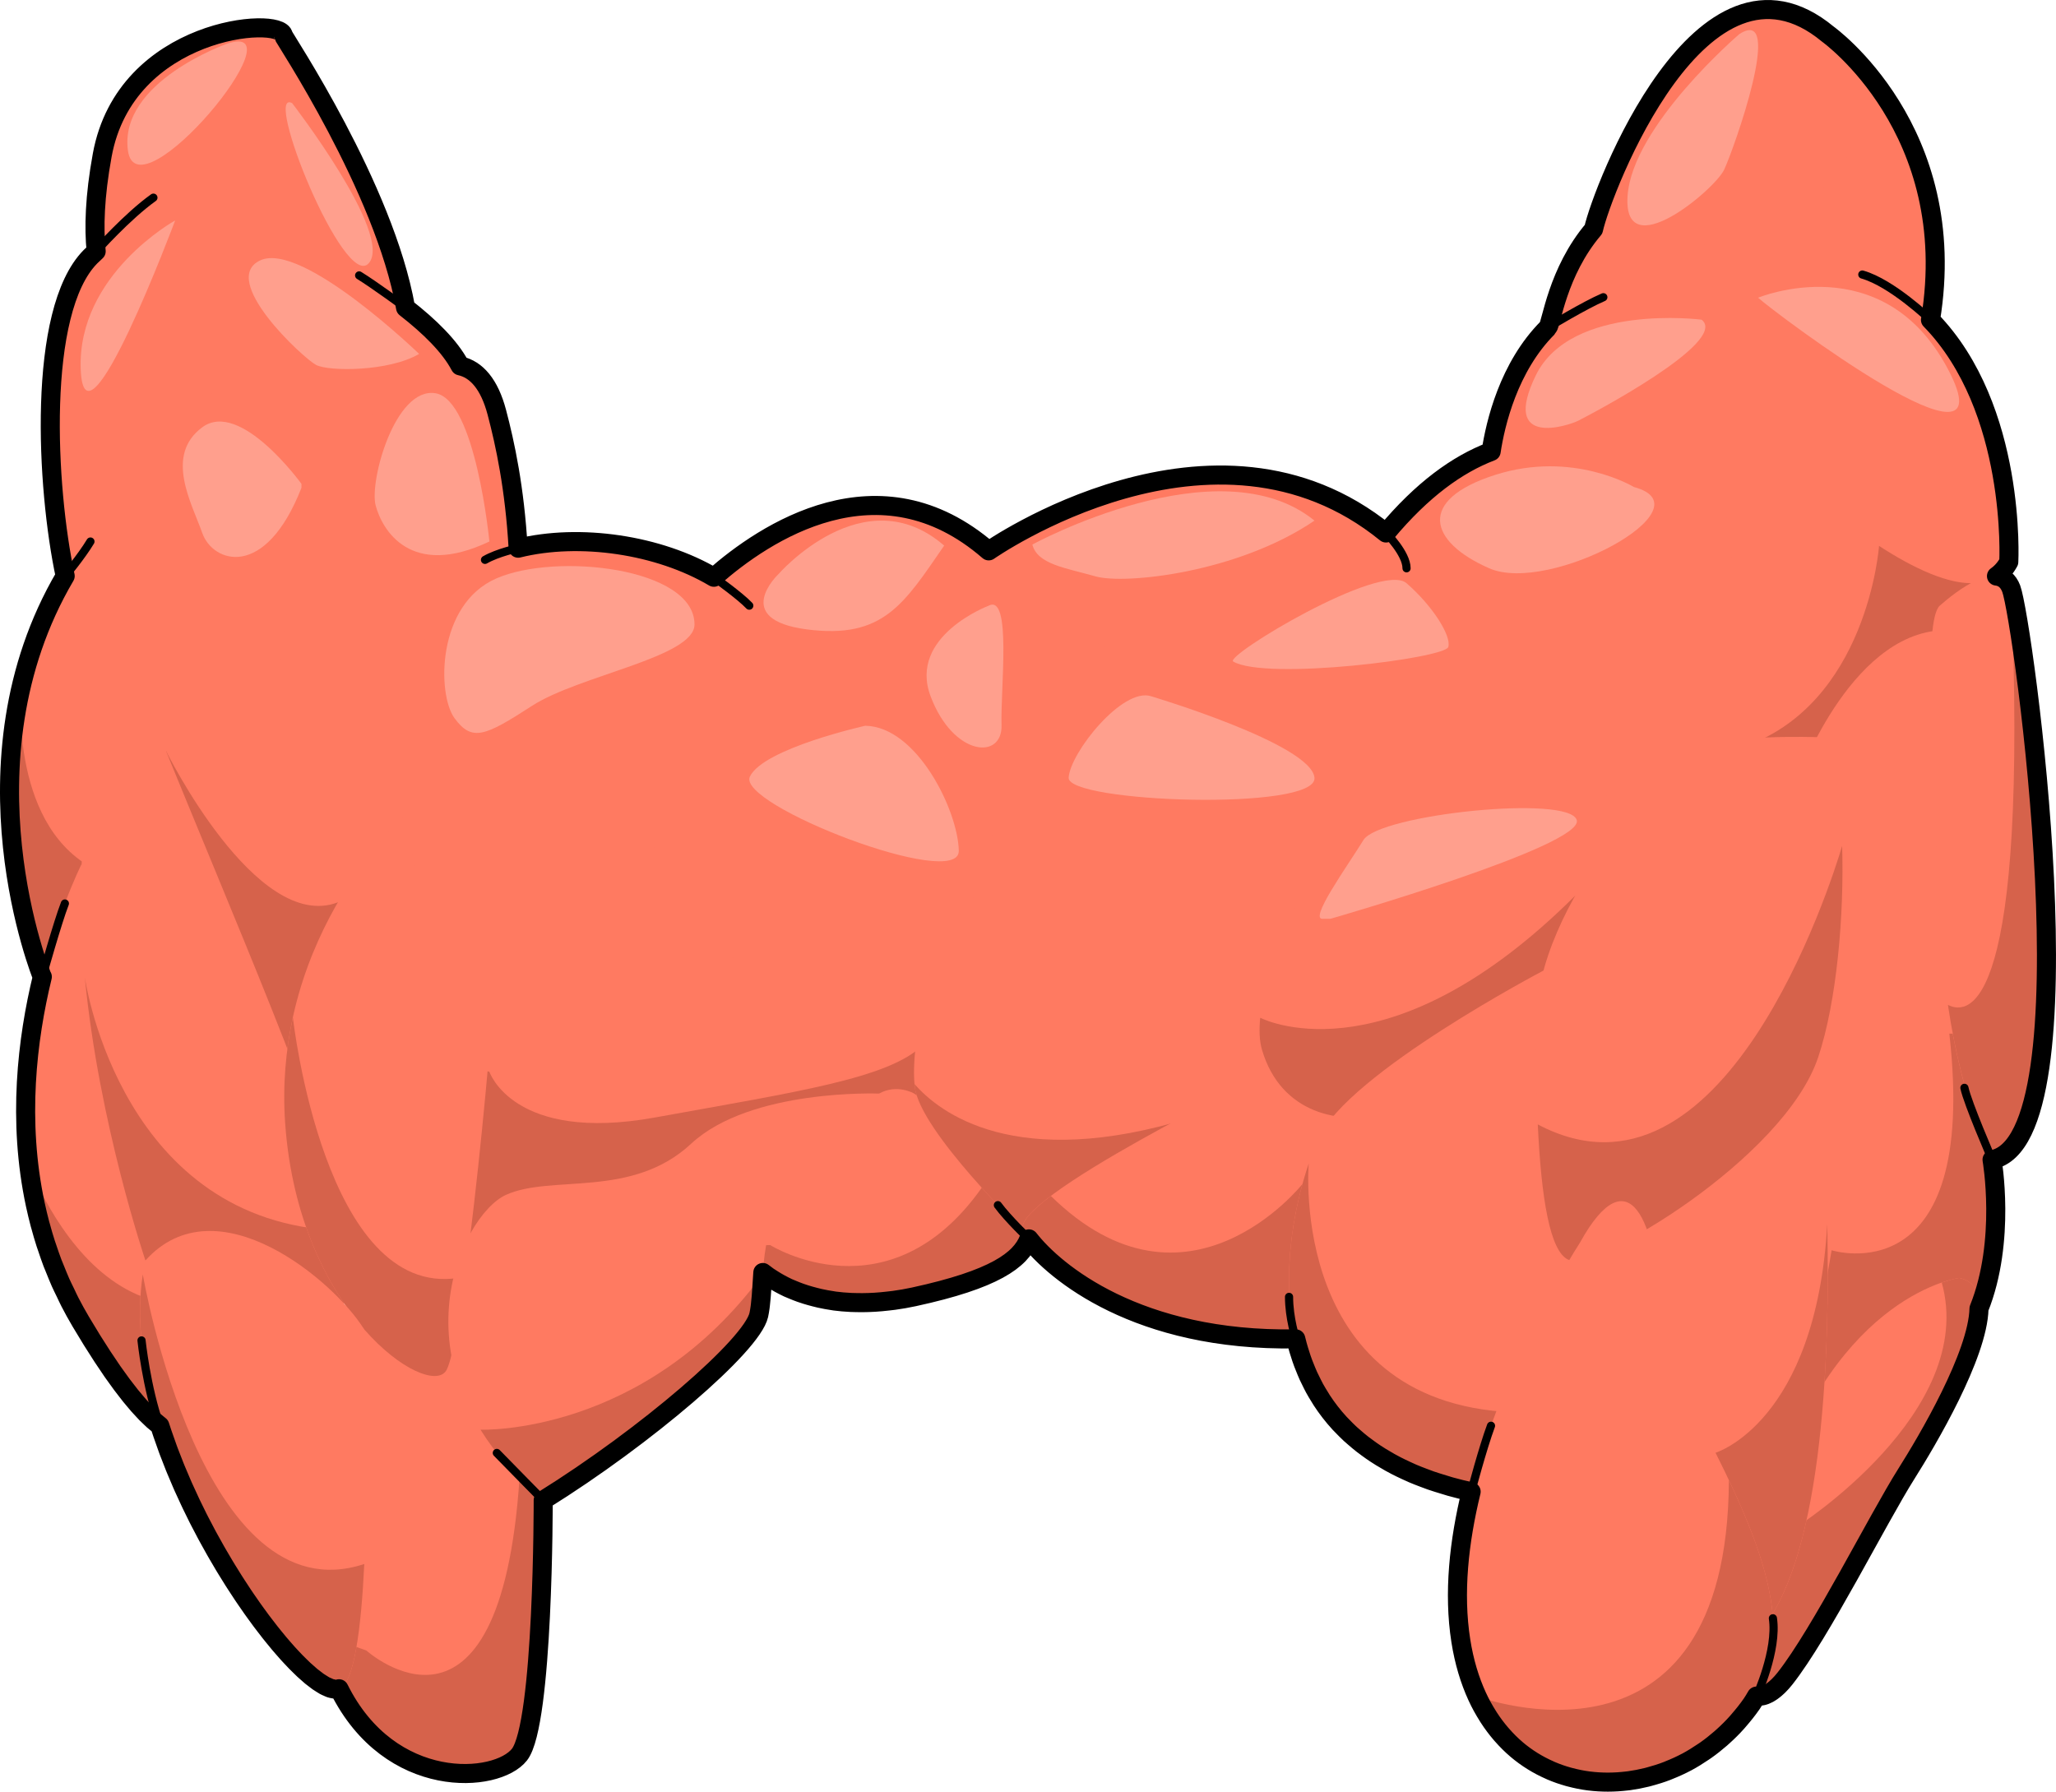<?xml version="1.0" encoding="utf-8"?>
<!-- Generator: Adobe Illustrator 16.0.0, SVG Export Plug-In . SVG Version: 6.00 Build 0)  -->
<!DOCTYPE svg PUBLIC "-//W3C//DTD SVG 1.1//EN" "http://www.w3.org/Graphics/SVG/1.1/DTD/svg11.dtd">
<svg version="1.1" id="Layer_1" xmlns="http://www.w3.org/2000/svg" xmlns:xlink="http://www.w3.org/1999/xlink" x="0px" y="0px"
	 width="151.028px" height="131.612px" viewBox="0 0 151.028 131.612" enable-background="new 0 0 151.028 131.612"
	 xml:space="preserve">
<g>
	<g>
		<path fill="#FF7A61" d="M20.984,2.786c0,0,7.337,11.344,8.896,20.324c1.707,9.829-7.895,7.516-8.203,7.27
			c-0.308-0.246-8.811-11.838-8.811-13.377c0-1.541,1.219-7.311,1.355-7.447"/>
		<path fill="#FF7A61" d="M17.783,15.593c0,0,16.032,7.209,16.525,12.877s-2.219,6.777-2.957,7.332
			c-0.74,0.555-7.051,4.953-8.071,4.662C22.26,40.171,11.943,34.2,12.066,33.46c0.123-0.738,1.048-14.971,1.048-14.971"/>
		<g>
			<path fill="#FF7A61" d="M17.072,14.009c0,0,3.928-10,3.743-11.416C20.631,1.175,9.232,1.976,7.508,11.403
				C5.782,20.829,8.801,23.11,8.801,23.11L17.072,14.009z"/>
		</g>
		<g>
			<path fill="#FF7A61" d="M16.264,28.917c0,0,1.841-12.955,1.471-14.371c-0.369-1.418-6.099-0.74-11.09,4.313
				c-4.99,5.053-2.539,24.461-0.715,26.863S16.264,28.917,16.264,28.917z"/>
		</g>
		<g>
			<path fill="#FF7A61" d="M134.266,2.503c0,0,9.837,7.021,7.545,20.992c-14.179,9.252-22.045,7.412-22.045,7.412
				s-6.336-6.588-6.068-6.85s0.691-4.072,3.361-7.219C119.727,13.692,134.266,2.503,134.266,2.503z"/>
		</g>
		<g>
			<path fill="#FF7A61" d="M131.76,32.36c0,0-11.602-2.186-13.982,8.104c-2.383,10.289,1.211,25.848,9.99,24.799
				s15.947-4.527,16.821-7.072c0.874-2.543,4.038-8.836,0.796-15.393C142.142,36.243,131.76,32.36,131.76,32.36z"/>
		</g>
		<path fill="#D6624B" d="M146.808,48.987c0.002-1.957-0.369-4.059-1.423-6.189c-0.865-1.748-2.24-3.305-3.789-4.65l-3.567,1.951
			c0,0-0.83,11.73-10.105,14.811l-0.155,3.844c0,0,7.229-0.746,7.252-0.563c0.023,0.186,8.27-4.258,8.491-4.479
			C143.659,53.563,145.563,50.841,146.808,48.987z"/>
		<g>
			<path fill="#FF7A61" d="M147.561,41.276c0,0,0.699-13.076-7.342-19.193c-8.041-6.119-17.831-0.699-16.957,3.146
				S143.715,48.407,147.561,41.276z"/>
		</g>
		<g>
			<path fill="#FF7A61" d="M146.337,85.19c0,0,1.398,7.904-2.098,13.129c-3.496,5.227-14.655,10.029-13.971,8.939
				c0.685-1.092-2.501-30.48-2.501-30.48l4.375-19.732c0,0,4.055-11.172,11.223-10.744l4.195,14.754L146.337,85.19z"/>
		</g>
		<path fill="#D6624B" d="M143.192,75.929c2.191,19.336-8.647,15.912-8.647,15.912l-1.971,11.436h2.771c0,0,1.996-0.246,4.208-0.52
			c1.9-1.344,3.639-2.871,4.687-4.438c3.496-5.225,2.098-13.129,2.098-13.129l0.47-9.262H143.192z"/>
		<g>
			<path fill="#FF7A61" d="M143.926,93.874c0,0-8.923,1.105-13.657,15.703c-4.734,14.596-1.763,17.043,0.86,13.723
				c2.621-3.322,6.817-11.713,8.915-15.035C142.142,104.944,148.121,94.749,143.926,93.874z"/>
		</g>
		<path fill="#D6624B" d="M143.926,93.874c0,0-0.488,0.063-1.29,0.34c2.645,9.521-10.699,17.979-10.699,17.979l-2.17-1.014
			c-4.004,13.166-1.161,15.316,1.362,12.121c2.621-3.322,6.817-11.713,8.915-15.035C142.142,104.944,148.121,94.749,143.926,93.874z
			"/>
		<g>
			<path fill="#FF7A61" d="M133.563,77.651c0,0,3.335,33.936-4.531,42.502c-15.559-17.832-11.457-39.248-8.264-42.262
				C123.961,74.876,133.563,77.651,133.563,77.651z"/>
		</g>
		<path fill="#D6624B" d="M126.021,106.714l-3.557,3.658c1.643,3.291,3.786,6.594,6.567,9.781
			c4.753-5.176,5.415-19.607,5.195-30.227C133.396,104.499,126.021,106.714,126.021,106.714z"/>
		<path fill="#FF7A61" d="M42.674,60.245c0,0-6.469,5.715-6.818,6.24c-0.35,0.523-7.055,15.732-5.975,18.529
			s2.852,7.285,3.802,7.576s6.894-0.641,7.593,0c0.528,0.482,15.209-1.391,23.121-3.15c2.566-0.57,4.42-1.127,4.849-1.59
			c1.749-1.885,12.937-11.227,12.411-12.975c-0.523-1.748-9.027-15.287-9.027-15.287"/>
		<path fill="#D6624B" d="M69.933,78.729c0,0,0.309-4.389-2.159-1.951s-9.255,3.424-19.666,5.311
			c-10.411,1.885-12.158-3.359-12.158-3.359l-4.54-1.27c-0.491,1.43-0.918,2.809-1.215,4.012c0.636,2.955,1.488,6.734,2.251,9.514
			c0.47,0.879,0.904,1.504,1.237,1.605c0.95,0.291,6.894-0.641,7.593,0c0.198,0.182,2.393,0.029,5.475-0.322
			c3.442-1.537,8.242-3.824,8.29-4.033c0.068-0.297,11.345-4.563,11.499-4.783C66.693,83.229,69.933,78.729,69.933,78.729z"/>
		<path fill="#FF7A61" d="M24.144,35.335c0,0-5.204-6.785-8.546-6.436s-3.449,2.301-5.318,8.23s2.019,33.912,5.319,39.15
			s9.218,7.336,9.668,7.162c0.45-0.176,5.521-8.979,5.521-10.084s0-16.139,0-16.139"/>
		<path fill="#D6624B" d="M12.188,55.146l0.68,7.979c0,0,0.31,3.334,0.503,6.738c0.726,2.939,1.491,5.248,2.229,6.418
			c1.413,2.244,3.306,3.906,5.044,5.066l8.045-5.418l0.663-4.637l-4.528-5.012C18.816,68.589,12.188,55.146,12.188,55.146z"/>
		<path fill="#FF7A61" d="M72.629,40.464c0,0-7.955,3.953-8.971,5.838c-1.014,1.885-3.395,6.758-3.066,7.063
			c0.326,0.305,9.359,14.85,9.867,14.885s11.471-4.432,12.08-5.648c0.608-1.219,5.335-10.611,5.408-12.258
			c0.072-1.648-4.597-8.598-4.597-8.598"/>
		<g>
			<path fill="#FF7A61" d="M45.753,64.276c0,0,5.28,9.719,22.657,7.016c4.485-5.037,5.72-7.824,5.72-7.824
				S68.165,52.7,63.933,50.343C47.113,50.622,45.753,64.276,45.753,64.276z"/>
		</g>
		<g>
			<path fill="#FF7A61" d="M39.907,110.206c0,0,0.036,16.414-1.745,18.688c-1.781,2.271-10.697,2.795-14.019-6.645v-14.99
				L26.915,95.7l11.247,0.852L39.907,110.206z"/>
		</g>
		<path fill="#D6624B" d="M38.162,128.894c1.781-2.273,1.745-18.688,1.745-18.688l-0.223-1.744
			c-0.497,0.031-1.001,0.076-1.523,0.148c-1.444,21.439-11.246,12.635-11.246,12.635l-2.771-1v2.004
			C27.465,131.688,36.381,131.165,38.162,128.894z"/>
		<g>
			<path fill="#FF7A61" d="M3.104,71.767c0,0-8.785-21.539,7.176-36.225c0.928,7.867-0.486,20.943-0.486,20.943L3.104,71.767z"/>
		</g>
		<path fill="#D6624B" d="M3.104,71.767l3.541-8.09c-5.982-3.402-5.106-13.018-5.078-13.32C-1.069,61.528,3.104,71.767,3.104,71.767
			z"/>
		<g>
			<path fill="#FF7A61" d="M5.996,63.468c0,0-9.221,18.148-0.066,33.609s9.689,5.027,9.668,4
				C15.578,100.048,5.996,63.468,5.996,63.468z"/>
		</g>
		<path fill="#D6624B" d="M2.124,85.647c0.452,3.771,1.585,7.678,3.806,11.43c4.521,7.635,6.938,8.951,8.225,8.207
			c0.12-2.248-0.491-5.848-3.666-10.02C6.039,93.573,3.356,88.573,2.124,85.647z"/>
		<g>
			<path fill="#FF7A61" d="M25.874,67.946c0,0-6.925-9.455-4.995-21.645s6.856-16.789,9.594-18.539
				c2.737-1.752,5.037-1.205,6.022,2.518s2.19,9.854,1.423,19.271C37.152,58.968,31.129,70.247,25.874,67.946z"/>
		</g>
		<g>
			<path fill="#FF7A61" d="M10.684,92.591c0,0-10.422-30.596-0.404-42.248c3.725,9.674,12.116,28.729,13.864,35.371
				s1.224,15.385,0,16.434S10.684,92.591,10.684,92.591z"/>
		</g>
		<path fill="#D6624B" d="M6.231,71.802c1.041,10.76,4.452,20.789,4.452,20.789s9.963,8.635,12.807,9.549
			c0.439-0.455,0.871-0.941,1.283-1.447c0.512-2.143,0.683-6.197,0.217-10.293C9.09,89.823,6.337,72.509,6.231,71.802z"/>
		<g>
			<path fill="#FF7A61" d="M50.511,44.296c0,0,11.388-13.139,22.118-3.832c-5.365,7.773-8.103,12.482-18.285,11.168
				C44.16,50.317,50.511,44.296,50.511,44.296z"/>
		</g>
		<path fill="#FF9F8D" d="M57.165,42.192c0,0,6.277-7.242,12.191-2.113c-2.957,4.285-4.466,6.881-10.079,6.156
			S57.165,42.192,57.165,42.192z"/>
		<g>
			<path fill="#FF7A61" d="M29.977,59.63c0,0-10.015,8.865-9.029,22.881c0.985,14.014,10.512,20.256,11.825,18.176
				s3.723-27.264,3.723-31.973C36.495,64.007,33.423,59.087,29.977,59.63z"/>
		</g>
		<path fill="#D6624B" d="M32.772,100.687c0.38-0.602,0.851-3.135,1.328-6.541c-0.15-0.09-0.297-0.182-0.455-0.271
			c-9.78,1.496-12.103-18.893-12.13-19.135c-0.517,2.365-0.766,4.963-0.568,7.771C21.933,96.524,31.459,102.767,32.772,100.687z"/>
		<g>
			<path fill="#FF7A61" d="M101.813,39.151c0,0-17.973,3.199-17.875,9.895c0.098,6.693,19.395,14.373,19.788,14.078
				c0.394-0.297,14.94,0,14.94,0s-0.22-5.908,0-7.188c0.221-1.279-3.537-11.42-4.07-11.814
				C114.063,43.729,101.813,39.151,101.813,39.151z"/>
		</g>
		<path fill="#FF7A61" d="M74.563,63.261c0,0,1.105-11.262,9.375-14.215c9.648,2.559,17.426,8.662,18.705,11.912
			c-1.477,6.104-10.121,16.934-10.121,16.934L80,71.983"/>
		<g>
			<path fill="#FF7A61" d="M67.142,80.325c0,0-1.25-0.732-2.569,0.008s-10.252,6.73-10.658,9.369
				c-0.405,2.639,4.428,7.473,13.228,5.563c8.8-1.908,8.8-4.111,8.698-6.715S67.142,80.325,67.142,80.325z"/>
		</g>
		<path fill="#D6624B" d="M75.84,88.55c-0.025-0.65-0.581-1.49-1.4-2.381c-0.709,0.232-1.479,0.578-2.322,1.078
			c-6.843,9.688-15.54,4.213-15.54,4.213l-2.256,0.057c1.338,2.518,5.817,5.268,12.82,3.748
			C75.941,93.356,75.941,91.153,75.84,88.55z"/>
		<g>
			<path fill="#FF7A61" d="M109.393,34.38c0,0,0.516-9.275,7.215-12.367c6.7-3.094,17.729,2.039,15.152,10.348
				c-2.577,8.307-6.699,8.514-9.998,8.307C118.463,40.462,109.654,35.444,109.393,34.38z"/>
		</g>
		<g>
			<path fill="#FF7A61" d="M75.176,90.435c0,0-7.582-7.326-7.975-10.574c-0.395-3.25,1.279-9.551,2.067-10.83
				s3.938-5.906,5.907-5.906c1.969,0,15.758,8.9,18.609,16.264C85.217,86.653,75.176,90.435,75.176,90.435z"/>
		</g>
		<path fill="#D6624B" d="M87.53,82.089c-12.982,4.039-18.577-0.418-20.347-2.453c0.007,0.074,0.009,0.152,0.018,0.225
			c0.393,3.248,7.975,10.574,7.975,10.574s6.556-2.471,13.594-7.25C88.46,82.796,88.056,82.427,87.53,82.089z"/>
		<g>
			<path fill="#FF7A61" d="M35.326,41.276c-7.35,3.846-5.818,23.033-3.676,26.504c2.145,3.471,4.594,3.982,10.412-0.51
				c5.817-4.49,15.203-12.852,15.207-17.658C57.277,41.276,42.675,37.429,35.326,41.276z"/>
		</g>
		<path fill="#FF9F8D" d="M36.448,42.495c-4.386,1.924-4.338,8.523-3.06,10.262c1.279,1.736,2.217,1.344,5.688-0.906
			c3.471-2.248,11.938-3.574,11.94-5.979C51.022,41.698,40.833,40.567,36.448,42.495z"/>
		<g>
			<path fill="#FF7A61" d="M101.813,39.151c0,0,9.25,7.738,12.25,15.994s8.625,4.006,8.625,4.006s3.5-2.625,4.125-5.25
				s0.875-11.5,0-16C120.813,33.901,111.813,27.151,101.813,39.151z"/>
		</g>
		<g>
			<path fill="#FF7A61" d="M93.369,78.729c0,0-19.572,9.48-18.193,11.705c1.378,2.223,8.072,8.82,22.15,7.836
				c1.083-1.477,1.083-16.441,1.083-16.441L93.369,78.729z"/>
		</g>
		<path fill="#D6624B" d="M97.326,98.271c0.495-0.676,0.764-4.172,0.909-7.77l-2.558-3.531c0,0-8.458,10.73-18.484,0.881
			c-1.486,1.119-2.344,2.057-2.018,2.584C76.554,92.657,83.248,99.255,97.326,98.271z"/>
		<g>
			<path fill="#FF7A61" d="M119.182,58.497c0,0-15.555-0.689-18.213,0c-2.658,0.688-9.648,13.881-8.27,18.605
				c1.379,4.727,5.822,5.611,9.113,4.627S130.405,62.337,119.182,58.497z"/>
		</g>
		<path fill="#D6624B" d="M119.634,67.075c-0.556-0.984-1.746-1.535-3.935-1.27c-13.353,13.307-22.413,9.305-23.127,8.959
			c-0.089,0.898-0.06,1.697,0.127,2.338c1.379,4.727,5.822,5.611,9.113,4.627C103.891,81.108,114.742,73.538,119.634,67.075z"/>
		<g>
			<path fill="#FF7A61" d="M113.386,71.292c0,0-14.38,7.539-16.541,12.342s-6.729,22.109,11.224,25.943
				C117.855,97.562,118.641,81.884,113.386,71.292z"/>
		</g>
		<path fill="#D6624B" d="M111.949,103.765c-17.364-0.166-15.818-18.234-15.813-18.297c-2.149,6.357-4.194,20.666,11.932,24.109
			C109.582,107.718,110.855,105.767,111.949,103.765z"/>
		<g>
			<path fill="#FF7A61" d="M133.563,54.151c0,0-7.375-0.262-9.125,0.994s-11.625,11.006-11.625,20.131s0.5,16.375,2.375,17.25
				s15.875-7.375,18.375-14.875S135.813,55.146,133.563,54.151z"/>
		</g>
		<path fill="#D6624B" d="M112.961,82.597c0.257,5.451,0.893,9.307,2.227,9.93c1.875,0.875,15.875-7.375,18.375-14.875
			c1.367-4.1,1.91-10.439,1.756-15.512C134.492,64.903,126.606,89.819,112.961,82.597z"/>
		<g>
			<path fill="#FF7A61" d="M72.629,40.464c0,0,16.543-11.604,29.184-1.313c-10.133,6.896-17.25,10.182-19.002,9.305
				C81.06,47.581,73.285,43.091,72.629,40.464z"/>
		</g>
		<path fill="#FF9F8D" d="M75.834,39.999c0,0,13.704-7.471,20.724-1.756c-5.627,3.83-13.928,4.713-16.094,4.094
			S76.198,41.458,75.834,39.999z"/>
		<g>
			<path fill="#FF7A61" d="M116.063,91.276c0,0-10.75,16.5-8.75,29.25s15.5,13.125,21.375,4.625s-6.503-22.209-6.75-28.75
				C121.691,89.86,119.688,84.718,116.063,91.276z"/>
		</g>
		<g>
			<path fill="#FF7A61" d="M64.572,80.333c0,0-9.439-0.377-13.805,3.684c-4.364,4.061-10.252,2.234-13.602,3.756
				c-3.35,1.523-8.729,12.893,2.741,22.434c7.511-4.67,15.327-11.369,15.835-13.602c0.507-2.234-0.203-6.6,2.537-9.238
				S65.993,82.942,64.572,80.333z"/>
		</g>
		<path fill="#D6624B" d="M55.742,96.604c0.18-0.791,0.207-1.852,0.289-3.006c-8.682,11.857-20.688,11.426-20.733,11.424
			c1.08,1.742,2.575,3.49,4.609,5.184C47.418,105.536,55.234,98.837,55.742,96.604z"/>
		<g>
			<path fill="#FF7A61" d="M26.732,97.628c0,0,1.036,25.438-1.825,26.428c-2.861,0.992-17.196-18.645-14.224-31.465
				C15.928,86.763,24.602,94.159,26.732,97.628z"/>
		</g>
		<g>
			<path fill="#FF7A61" d="M146.337,85.19c0,0-3.321-5.945-3.846-17.656c-0.524-11.713-1.224-21.963,0-23.043
				c1.224-1.082,4.37-3.529,5.245-1.256C148.609,45.507,153.854,83.792,146.337,85.19z"/>
		</g>
		<g>
			<path fill="#FF7A61" d="M134.266,2.503c0,0,5.708,8.217-2.123,12.588c-7.832,4.369-15.693,4.545-15.084,1.748
				S124.99-5.188,134.266,2.503z"/>
		</g>
		<path fill="#D6624B" d="M24.907,124.056c1.102-0.381,1.624-4.389,1.852-9.17c-11.901,3.955-16.216-20.965-16.269-21.268
			C8.465,106.433,22.121,125.021,24.907,124.056z"/>
		<path fill="#D6624B" d="M128.688,125.151c3.181-4.602,1.01-10.73-1.688-16.422c-0.108,22.744-18.379,15.922-18.488,15.881
			C112.469,133.233,123.523,132.622,128.688,125.151z"/>
		<path fill="#D6624B" d="M143.089,73.815c1.117,7.547,3.248,11.375,3.248,11.375c7.517-1.398,2.272-39.684,1.399-41.955
			C149.016,74.077,144.723,74.657,143.089,73.815z"/>
		
			<path fill="none" stroke="#000000" stroke-width="1.4" stroke-linecap="round" stroke-linejoin="round" stroke-miterlimit="10" d="
			M147.736,43.235c-0.229-0.596-0.615-0.861-1.08-0.918c0.357-0.25,0.662-0.594,0.904-1.041c0,0,0.598-11.27-5.753-17.779
			c0.001,0,0.002-0.002,0.003-0.002c2.292-13.971-7.545-20.992-7.545-20.992c-9.275-7.691-16.598,11.539-17.207,14.336
			c-2.67,3.146-3.094,6.957-3.361,7.219c-0.002,0.002,0.004,0.01,0.002,0.012c-2.886,2.887-3.855,7.055-4.163,9.092
			c-2.479,0.945-5.065,2.801-7.724,5.99c-12.641-10.291-29.184,1.313-29.184,1.313c-8.061-6.992-16.491-1.318-20.188,1.939
			c-4.043-2.393-9.854-3.254-14.379-2.135c-0.254-4.408-0.953-7.666-1.567-9.988c-0.545-2.059-1.493-3.143-2.694-3.406
			c-0.746-1.422-2.231-2.885-4.008-4.268c-1.557-8.816-8.955-19.844-8.978-20.014C20.631,1.175,9.232,1.976,7.508,11.403
			c-0.558,3.047-0.616,5.34-0.444,7.057c-0.14,0.135-0.28,0.258-0.419,0.398C2.688,22.864,3.41,35.888,4.788,42.312
			c-8.083,13.736-1.685,29.455-1.685,29.455l0.006-0.016c-1.115,4.576-1.836,10.568-0.514,16.738
			c0.004,0.018,0.008,0.035,0.012,0.053c0.1,0.455,0.207,0.912,0.329,1.371c0.014,0.051,0.03,0.104,0.045,0.154
			c0.115,0.424,0.237,0.848,0.374,1.273c0.032,0.102,0.07,0.201,0.104,0.303c0.126,0.377,0.254,0.754,0.397,1.131
			c0.061,0.158,0.131,0.316,0.194,0.475c0.13,0.32,0.256,0.641,0.398,0.961c0.108,0.244,0.233,0.488,0.351,0.732
			c0.112,0.234,0.217,0.469,0.338,0.703c0.247,0.479,0.51,0.957,0.791,1.432c0.284,0.479,0.56,0.934,0.827,1.365
			c0.113,0.182,0.22,0.342,0.329,0.516c0.15,0.238,0.305,0.482,0.45,0.705c0.124,0.189,0.241,0.359,0.362,0.537
			c0.123,0.184,0.25,0.377,0.369,0.549c0.123,0.174,0.237,0.33,0.355,0.494c0.111,0.152,0.225,0.316,0.332,0.459
			c0.124,0.168,0.241,0.314,0.361,0.469c0.093,0.119,0.189,0.248,0.279,0.359c0.126,0.156,0.246,0.295,0.367,0.438
			c0.076,0.09,0.156,0.189,0.231,0.273c0.124,0.141,0.241,0.264,0.36,0.389c0.065,0.068,0.133,0.146,0.197,0.211
			c0.122,0.123,0.238,0.23,0.354,0.34c0.054,0.051,0.11,0.107,0.162,0.154c0.12,0.105,0.233,0.197,0.347,0.287
			c0.043,0.033,0.089,0.074,0.131,0.107c0.042,0.131,0.086,0.262,0.129,0.393c0.021,0.064,0.043,0.129,0.064,0.193
			c0.126,0.375,0.258,0.746,0.395,1.119c0.025,0.068,0.05,0.135,0.075,0.203c0.138,0.367,0.28,0.732,0.428,1.098
			c0.028,0.07,0.058,0.143,0.087,0.213c0.147,0.359,0.299,0.717,0.455,1.072c0.032,0.074,0.064,0.146,0.097,0.221
			c0.156,0.35,0.314,0.695,0.478,1.039c0.037,0.08,0.074,0.158,0.111,0.236c0.162,0.336,0.325,0.67,0.492,1.002
			c0.042,0.082,0.084,0.162,0.125,0.244c0.166,0.324,0.334,0.645,0.504,0.961c0.046,0.086,0.092,0.17,0.139,0.256
			c0.168,0.309,0.337,0.613,0.508,0.912c0.052,0.092,0.104,0.182,0.156,0.271c0.167,0.291,0.335,0.576,0.505,0.859
			c0.058,0.096,0.116,0.189,0.174,0.285c0.166,0.271,0.331,0.539,0.498,0.801c0.063,0.1,0.127,0.197,0.19,0.295
			c0.162,0.252,0.324,0.5,0.486,0.742c0.069,0.104,0.139,0.203,0.208,0.307c0.157,0.23,0.313,0.457,0.47,0.678
			c0.074,0.107,0.149,0.209,0.224,0.313c0.15,0.209,0.3,0.416,0.449,0.615c0.081,0.107,0.16,0.211,0.24,0.314
			c0.142,0.188,0.283,0.371,0.423,0.549c0.086,0.107,0.17,0.211,0.254,0.314c0.134,0.166,0.268,0.33,0.398,0.486
			c0.088,0.104,0.174,0.201,0.261,0.303c0.124,0.143,0.249,0.287,0.37,0.422c0.092,0.102,0.182,0.195,0.271,0.293
			c0.113,0.121,0.227,0.244,0.337,0.355c0.094,0.096,0.183,0.182,0.274,0.271c0.103,0.1,0.205,0.203,0.305,0.297
			c0.094,0.086,0.184,0.162,0.274,0.242s0.184,0.166,0.271,0.238c0.094,0.076,0.18,0.139,0.27,0.207
			c0.079,0.061,0.161,0.127,0.237,0.18c0.09,0.063,0.172,0.111,0.257,0.164c0.068,0.041,0.141,0.092,0.206,0.127
			c0.085,0.047,0.163,0.078,0.243,0.111c0.056,0.025,0.115,0.059,0.169,0.076c0.085,0.029,0.159,0.041,0.236,0.055
			c0.039,0.006,0.084,0.023,0.121,0.025c0.109,0.008,0.209-0.002,0.297-0.033l0,0c3.754,7.549,11.597,6.953,13.255,4.838
			c1.781-2.273,1.745-18.688,1.745-18.688c7.511-4.67,15.327-11.369,15.835-13.602c0.04-0.178,0.071-0.375,0.099-0.576
			c0.008-0.063,0.016-0.125,0.022-0.188c0.019-0.158,0.035-0.324,0.049-0.494c0.006-0.061,0.012-0.119,0.016-0.182
			c0.015-0.193,0.028-0.393,0.041-0.6c0.02-0.313,0.039-0.633,0.063-0.967l0,0c0.003-0.039,0.005-0.078,0.008-0.119
			c0.125,0.098,0.249,0.193,0.384,0.287c0.106,0.074,0.222,0.145,0.335,0.217c0.165,0.105,0.334,0.207,0.513,0.305
			c0.197,0.107,0.399,0.213,0.612,0.313c0.115,0.053,0.238,0.1,0.358,0.15c0.183,0.076,0.368,0.15,0.562,0.219
			c0.127,0.045,0.256,0.088,0.388,0.129c0.212,0.066,0.431,0.127,0.653,0.184c0.124,0.031,0.245,0.064,0.372,0.092
			c0.317,0.07,0.645,0.131,0.983,0.18c0.041,0.006,0.079,0.014,0.121,0.02c0.383,0.051,0.783,0.084,1.193,0.104
			c0.121,0.008,0.247,0.006,0.371,0.01c0.301,0.008,0.607,0.008,0.923-0.004c0.151-0.004,0.303-0.012,0.457-0.021
			c0.316-0.02,0.642-0.049,0.972-0.088c0.146-0.016,0.288-0.029,0.437-0.051c0.478-0.066,0.965-0.148,1.469-0.258
			c5.887-1.277,7.828-2.686,8.442-4.258c1.906,2.453,7.984,7.541,19.605,7.346c0.038,0.158,0.078,0.316,0.121,0.475
			c0.033,0.121,0.068,0.24,0.104,0.359c0.06,0.201,0.123,0.398,0.19,0.596c0.041,0.121,0.084,0.24,0.128,0.359
			c0.074,0.197,0.153,0.393,0.236,0.588c0.049,0.115,0.097,0.23,0.148,0.344c0.092,0.201,0.192,0.4,0.294,0.6
			c0.054,0.104,0.104,0.207,0.161,0.311c0.119,0.217,0.249,0.43,0.382,0.643c0.05,0.08,0.096,0.162,0.147,0.24
			c0.382,0.584,0.817,1.15,1.313,1.689c0.057,0.061,0.12,0.119,0.178,0.182c0.193,0.201,0.391,0.402,0.602,0.598
			c0.093,0.086,0.194,0.168,0.291,0.254c0.188,0.164,0.379,0.326,0.58,0.484c0.116,0.092,0.239,0.18,0.36,0.27
			c0.196,0.145,0.397,0.287,0.606,0.426c0.135,0.09,0.274,0.178,0.414,0.264c0.212,0.131,0.431,0.26,0.655,0.385
			c0.15,0.084,0.304,0.166,0.461,0.248c0.231,0.119,0.473,0.234,0.718,0.348c0.163,0.076,0.326,0.152,0.496,0.225
			c0.261,0.111,0.533,0.217,0.808,0.32c0.171,0.064,0.337,0.131,0.513,0.191c0.31,0.107,0.635,0.207,0.962,0.305
			c0.156,0.047,0.306,0.098,0.467,0.143c0.496,0.139,1.008,0.266,1.543,0.381c0.001-0.002,0.001-0.002,0.002-0.004
			c-0.891,3.654-1.309,7.445-0.758,10.953c0.242,1.541,0.655,2.898,1.199,4.084l0,0c0,0.002,0.001,0.002,0.001,0.002
			c0.236,0.516,0.501,0.992,0.785,1.441c0.022,0.037,0.046,0.074,0.069,0.111c0.281,0.434,0.583,0.836,0.904,1.209
			c0.026,0.029,0.054,0.061,0.08,0.09c0.332,0.377,0.681,0.725,1.048,1.037c0.001,0.002,0.002,0.002,0.003,0.004
			c0.753,0.639,1.576,1.145,2.444,1.525c0.034,0.016,0.067,0.031,0.102,0.047c0.413,0.176,0.836,0.324,1.267,0.443
			c0.044,0.012,0.089,0.023,0.133,0.035c0.436,0.115,0.877,0.205,1.324,0.264c0.023,0.004,0.046,0.006,0.069,0.008
			c0.913,0.115,1.847,0.111,2.777-0.002c0.053-0.006,0.105-0.012,0.158-0.018c0.438-0.061,0.873-0.145,1.307-0.252
			c0.066-0.018,0.132-0.035,0.198-0.053c0.433-0.115,0.861-0.25,1.285-0.414c0.049-0.018,0.097-0.041,0.146-0.061
			c0.435-0.172,0.864-0.367,1.284-0.59c0.007-0.004,0.014-0.006,0.021-0.01c0.415-0.223,0.819-0.475,1.215-0.744
			c0.059-0.041,0.118-0.078,0.176-0.119c0.375-0.264,0.738-0.553,1.091-0.859c0.065-0.057,0.13-0.115,0.194-0.174
			c0.348-0.314,0.686-0.648,1.006-1.008c0.047-0.053,0.092-0.107,0.139-0.162c0.333-0.383,0.653-0.783,0.949-1.211
			c0.126-0.184,0.233-0.371,0.343-0.559c0.009,0.002,0.018,0,0.026,0.002c0.028,0.004,0.057,0.006,0.086,0.008
			c0.039,0.002,0.078,0.004,0.119,0.002c0.031-0.002,0.063-0.006,0.096-0.012c0.039-0.004,0.079-0.01,0.119-0.02
			c0.034-0.008,0.069-0.02,0.104-0.029c0.039-0.014,0.078-0.025,0.118-0.041c0.038-0.014,0.077-0.033,0.115-0.053
			c0.038-0.018,0.076-0.035,0.114-0.055c0.041-0.023,0.083-0.051,0.124-0.076c0.037-0.023,0.074-0.045,0.111-0.072
			c0.044-0.031,0.089-0.066,0.134-0.102c0.035-0.027,0.069-0.053,0.104-0.082c0.049-0.041,0.097-0.086,0.146-0.131
			c0.032-0.031,0.064-0.059,0.097-0.09c0.055-0.055,0.11-0.113,0.166-0.174c0.025-0.027,0.051-0.051,0.076-0.08
			c0.08-0.092,0.162-0.188,0.242-0.289c2.621-3.322,6.817-11.713,8.915-15.035c1.558-2.465,5.253-8.721,5.335-12.135
			c2.006-4.99,0.958-10.939,0.958-10.939C153.854,83.792,148.609,45.507,147.736,43.235z"/>
		<path fill="#FF9F8D" d="M35.949,39.778c0,0-1.007-10.432-3.97-10.893c-2.963-0.459-4.858,6.461-4.385,8.244
			S30.144,42.54,35.949,39.778z"/>
		<path fill="#FF9F8D" d="M30.787,25.997c0,0-8.584-8.295-11.665-6.873s3.153,7.186,4.095,7.682
			C24.158,27.3,28.588,27.3,30.787,25.997z"/>
		<path fill="#FF9F8D" d="M22.144,35.542c0,0-4.497-6.225-7.287-4.154c-2.79,2.072-0.771,5.57,0,7.764
			c0.771,2.191,4.62,3.494,7.287-3.318"/>
		<path fill="#FF9F8D" d="M72.629,44.491c0,0-5.932,2.229-4.272,6.65c1.659,4.42,5.3,4.717,5.214,2.109S74.33,43.606,72.629,44.491z
			"/>
		<path fill="#FF9F8D" d="M63.558,53.312c0,0-7.465,1.658-8.473,3.732c-1.008,2.072,15.403,8.414,15.345,5.451
			S67.35,53.37,63.558,53.312z"/>
		<path fill="#FF9F8D" d="M120.025,35.776c0,0-4.484-2.725-10.221-0.883s-4.846,4.904-0.412,6.852S125.672,37.286,120.025,35.776z"
			/>
		<path fill="#FF9F8D" d="M124.994,23.483c0,0-9.592-1.234-12.182,4.098c-2.59,5.334,2.376,3.695,3.115,3.326
			C116.667,30.536,127.076,25.097,124.994,23.483z"/>
		<path fill="#FF9F8D" d="M127.768,2.503c0,0-7.877,6.738-8.213,11.912c-0.336,5.172,6.397-0.471,7.095-1.949
			C127.347,10.989,131.145,0.333,127.768,2.503z"/>
		<path fill="#FF9F8D" d="M97.737,67.491c0,0,18.618-5.354,18.088-7.246s-14.515-0.422-15.671,1.463s-4.116,5.973-2.942,5.783"/>
		<path fill="#FF9F8D" d="M84.548,51.142c0,0,11.776,3.506,12.01,5.986c0.233,2.479-18.161,1.83-18.057,0
			C78.605,55.296,82.46,50.472,84.548,51.142z"/>
		<path fill="#FF9F8D" d="M90.589,48.595c-0.682-0.398,10.852-7.381,12.731-5.754c1.88,1.629,3.311,3.854,3.068,4.686
			S93.006,50.009,90.589,48.595z"/>
		<path fill="#FF9F8D" d="M129.147,21.87c0,0,9.152-3.814,13.941,5.24S130.284,22.921,129.147,21.87z"/>
		<path fill="#FF9F8D" d="M12.867,16.192c0,0-7.188,3.967-6.938,10.918C6.181,34.063,12.867,16.192,12.867,16.192z"/>
		<path fill="#FF9F8D" d="M16.692,3.208c0,0-7.959,2.791-7.297,7.834S22.246,1.362,16.692,3.208z"/>
		<path fill="#FF9F8D" d="M21.458,7.573c0,0,7.427,9.625,5.641,11.75S19.264,6.423,21.458,7.573z"/>
	</g>
	<path fill="none" stroke="#000000" stroke-width="0.6" stroke-linecap="round" stroke-linejoin="round" stroke-miterlimit="10" d="
		M141.808,23.497c0,0-2.818-2.707-5.008-3.33"/>
	<path fill="none" stroke="#000000" stroke-width="0.6" stroke-linecap="round" stroke-linejoin="round" stroke-miterlimit="10" d="
		M108.07,109.573c0,0,0.841-3.186,1.455-4.84"/>
	<path fill="none" stroke="#000000" stroke-width="0.6" stroke-linecap="round" stroke-linejoin="round" stroke-miterlimit="10" d="
		M39.907,110.206c0,0-2.158-2.189-3.412-3.477"/>
	<path fill="none" stroke="#000000" stroke-width="0.6" stroke-linecap="round" stroke-linejoin="round" stroke-miterlimit="10" d="
		M7.063,18.46c0,0,2.274-2.561,4.207-3.941"/>
	<path fill="none" stroke="#000000" stroke-width="0.6" stroke-linecap="round" stroke-linejoin="round" stroke-miterlimit="10" d="
		M29.793,22.606c0,0-2.294-1.686-3.412-2.375"/>
	<path fill="none" stroke="#000000" stroke-width="0.6" stroke-linecap="round" stroke-linejoin="round" stroke-miterlimit="10" d="
		M113.697,24.058c0,0,2.723-1.648,4.08-2.225"/>
	<path fill="none" stroke="#000000" stroke-width="0.6" stroke-linecap="round" stroke-linejoin="round" stroke-miterlimit="10" d="
		M52.441,42.403c0,0,1.931,1.375,2.599,2.088"/>
	<path fill="none" stroke="#000000" stroke-width="0.6" stroke-linecap="round" stroke-linejoin="round" stroke-miterlimit="10" d="
		M38.063,40.269c0,0-1.493,0.316-2.437,0.857"/>
	<path fill="none" stroke="#000000" stroke-width="0.6" stroke-linecap="round" stroke-linejoin="round" stroke-miterlimit="10" d="
		M10.396,98.464c0,0,0.358,3.439,1.351,6.266"/>
	<path fill="none" stroke="#000000" stroke-width="0.6" stroke-linecap="round" stroke-linejoin="round" stroke-miterlimit="10" d="
		M146.337,85.19c0,0-1.809-4.168-2.036-5.281"/>
	<path fill="none" stroke="#000000" stroke-width="0.6" stroke-linecap="round" stroke-linejoin="round" stroke-miterlimit="10" d="
		M3.104,71.767c0,0,1.142-4.08,1.662-5.398"/>
	<path fill="none" stroke="#000000" stroke-width="0.6" stroke-linecap="round" stroke-linejoin="round" stroke-miterlimit="10" d="
		M129.03,124.593c0,0,1.552-3.355,1.202-5.719"/>
	<path fill="none" stroke="#000000" stroke-width="0.6" stroke-linecap="round" stroke-linejoin="round" stroke-miterlimit="10" d="
		M95.189,98.353c0,0-0.501-1.533-0.499-3.088"/>
	<path fill="none" stroke="#000000" stroke-width="0.6" stroke-linecap="round" stroke-linejoin="round" stroke-miterlimit="10" d="
		M75.584,91.007c0,0-1.567-1.502-2.282-2.48"/>
	<path fill="none" stroke="#000000" stroke-width="0.6" stroke-linecap="round" stroke-linejoin="round" stroke-miterlimit="10" d="
		M101.813,39.151c0,0,1.508,1.496,1.508,2.594"/>
	<path fill="none" stroke="#000000" stroke-width="0.6" stroke-linecap="round" stroke-linejoin="round" stroke-miterlimit="10" d="
		M4.788,42.312c0,0,1.222-1.473,1.856-2.533"/>
</g>
</svg>
